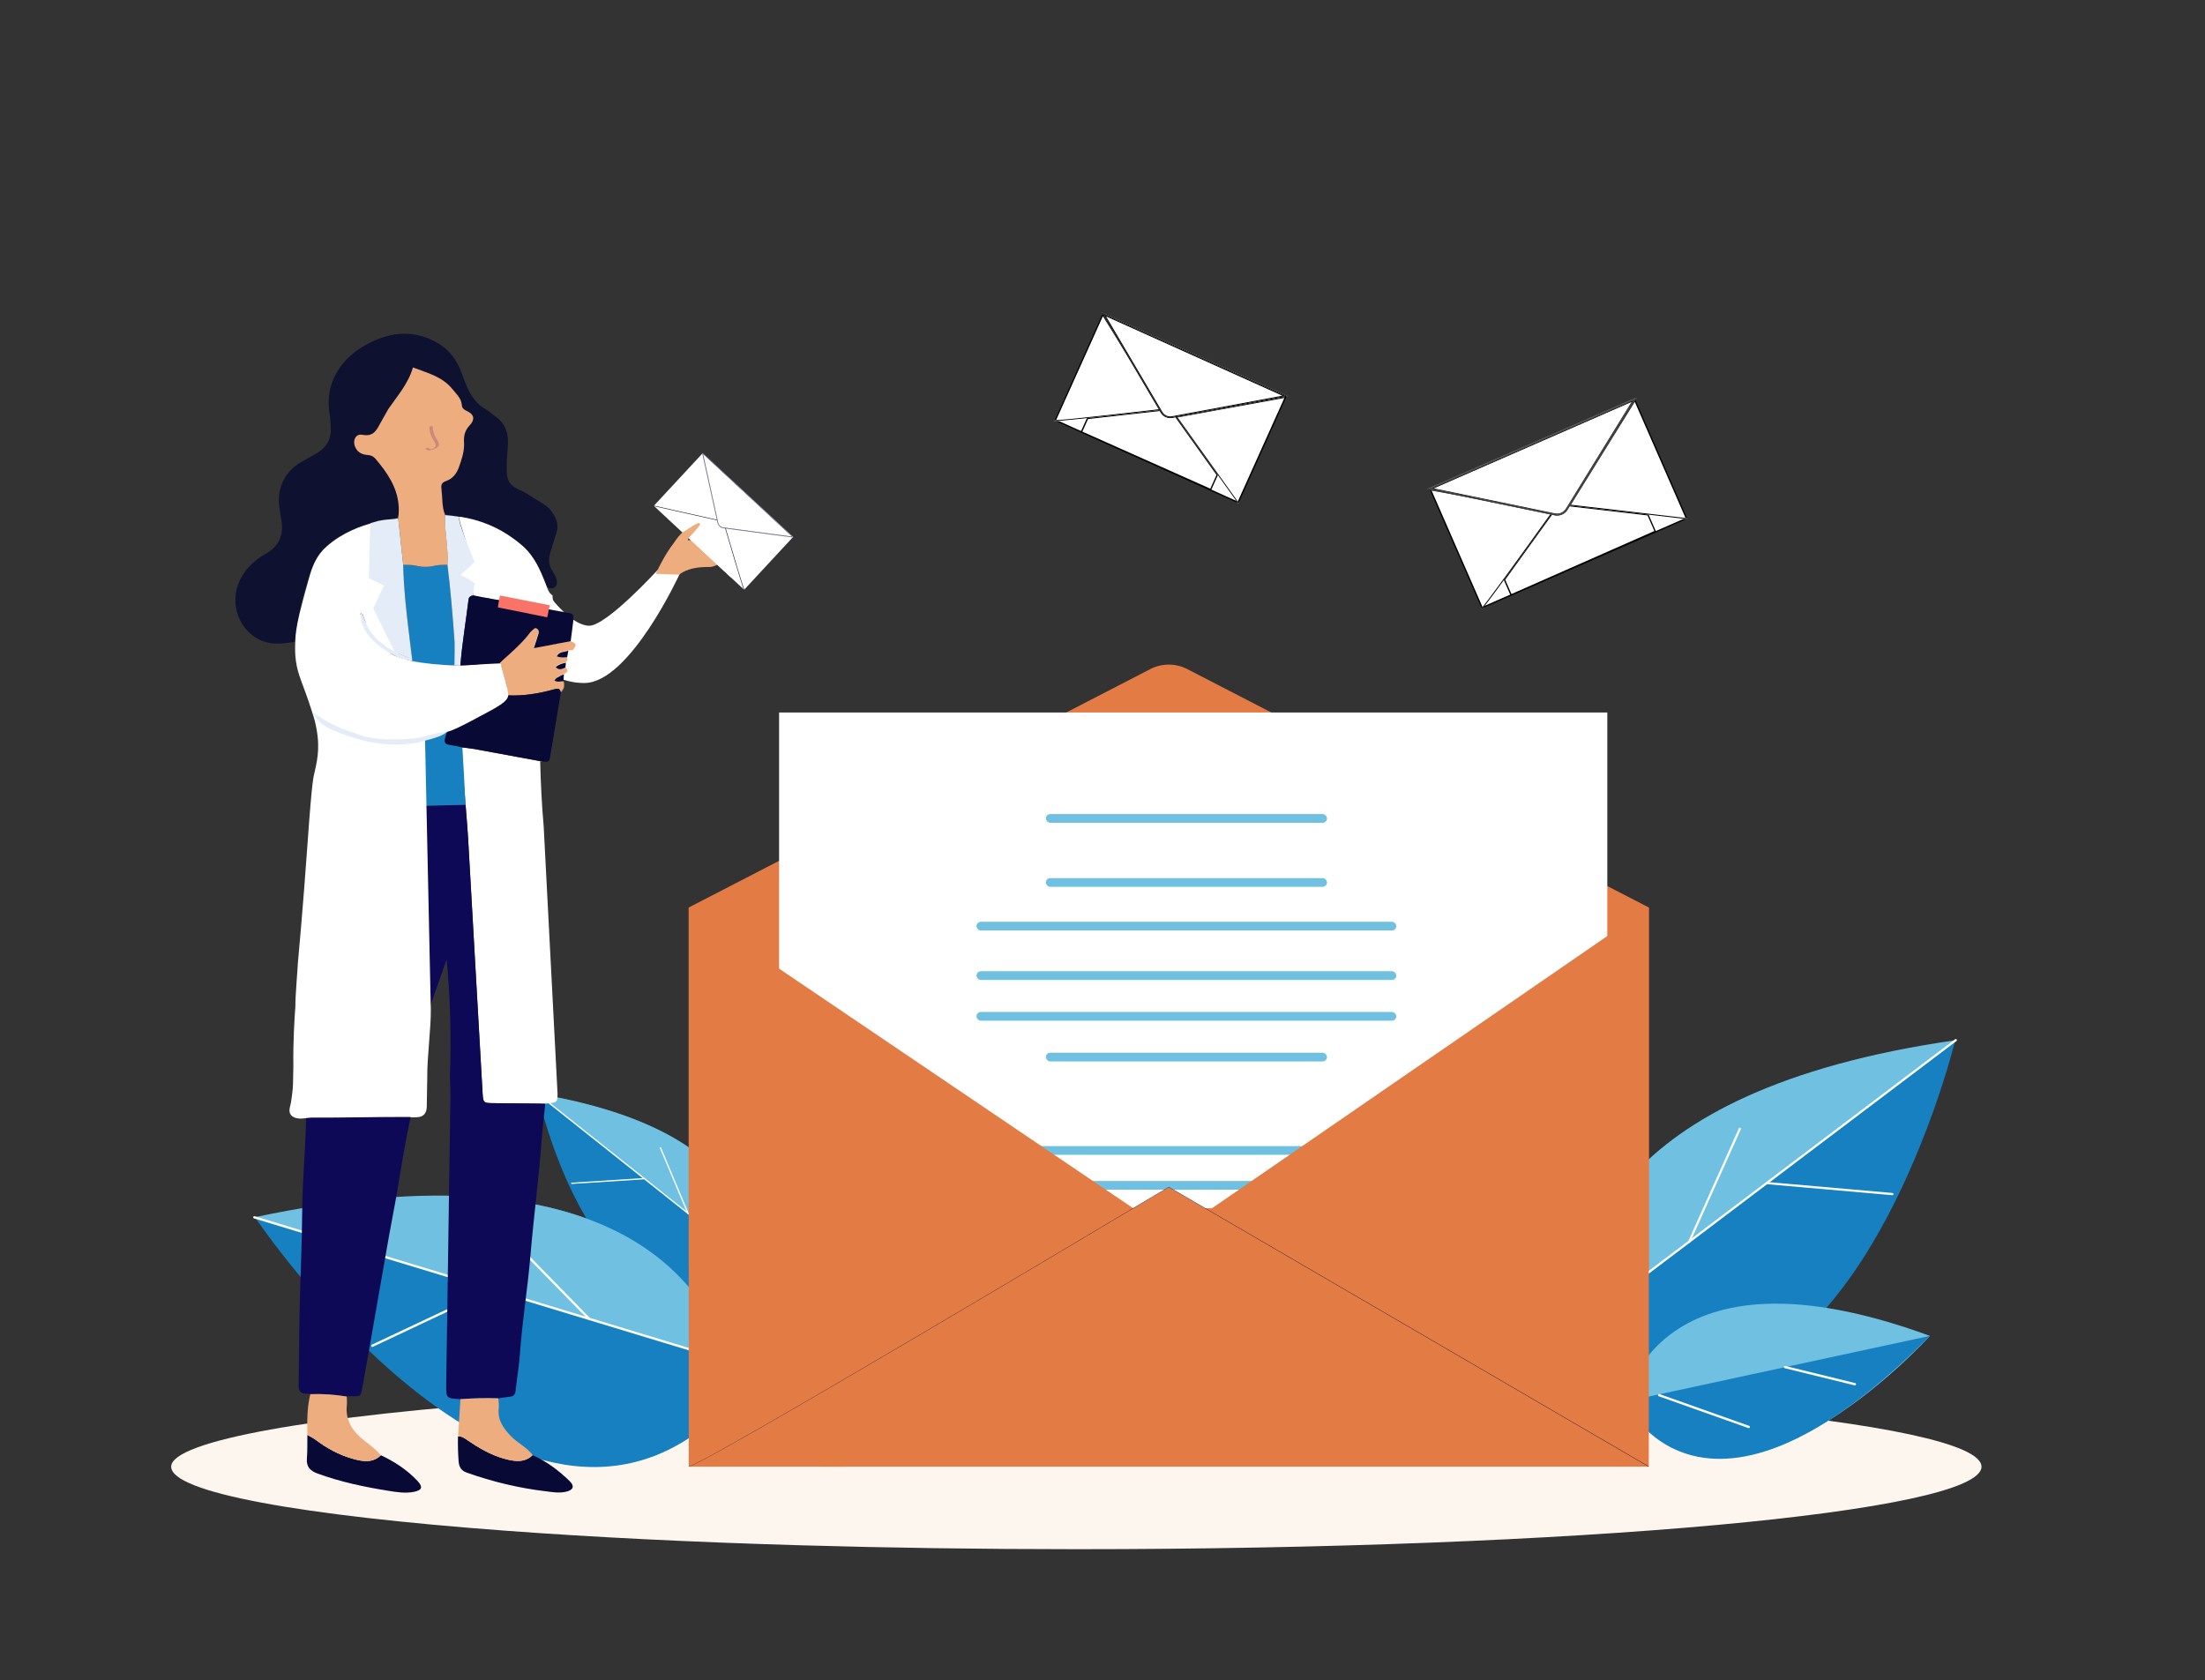 <?xml version="1.0" encoding="UTF-8"?> <svg xmlns="http://www.w3.org/2000/svg" id="Calque_1" data-name="Calque 1" viewBox="0 0 414.15 315.63"><rect x="0" y="0" width="414.15" height="315.63" fill="#333333" stroke="none"/><defs><style> .cls-1 { fill: #edad7f; } .cls-1, .cls-2, .cls-3, .cls-4, .cls-5, .cls-6, .cls-7, .cls-8, .cls-9, .cls-10, .cls-11, .cls-12, .cls-13, .cls-14, .cls-15, .cls-16, .cls-17, .cls-18 { stroke-width: 0px; } .cls-2 { fill: #e27b44; } .cls-3 { fill: #0e0956; } .cls-4 { fill: none; } .cls-5 { fill: #fa7368; } .cls-6 { fill: #1680c1; } .cls-7 { fill: #d64848; } .cls-8 { fill: #060633; } .cls-9 { fill: #000; } .cls-10 { fill: #fdf6ef; } .cls-11 { fill: #9fadf6; } .cls-12 { fill: #090936; } .cls-13 { fill: #0f1130; } .cls-14 { fill: #ce887a; } .cls-15 { fill: #f6a490; } .cls-16 { fill: #e4edf7; } .cls-17 { fill: #70c0e2; } .cls-18 { fill: #fff; } </style></defs><path class="cls-10" d="M372.17,275.51c0,8.56-76.12,15.5-170.01,15.5-18.01,0-35.36-.26-51.65-.73-20.45-.59-39.22-1.53-55.5-2.74-38.36-2.84-62.86-7.18-62.86-12.03s26.92-9.61,68.48-12.44c14.94-1.02,31.78-1.81,49.93-2.34,16.27-.47,33.61-.73,51.6-.73,93.9,0,170.01,6.94,170.01,15.51Z"></path><g><path class="cls-6" d="M297.17,255.34s-15.2-47.58,70.05-59.84c0,0-20.94,86.2-70.05,59.84Z"></path><path class="cls-17" d="M367.35,195.39l-71.03,53.71c-.82-13.26,4.7-44.18,71.03-53.71Z"></path><path class="cls-18" d="M299.26,247.03s-.08-.04-.11-.08c-.07-.09-.05-.22.04-.29l68.03-51.44c.09-.07.22-.05.29.04.07.09.05.22-.04.29l-68.03,51.44c-.05.04-.12.05-.18.04Z"></path><path class="cls-18" d="M331.78,222.44c-.1-.02-.16-.12-.15-.22,0-.11.11-.2.22-.19l23.6,2.07c.11,0,.2.11.19.22,0,.11-.11.2-.22.19l-23.6-2.07s-.02,0-.03,0Z"></path><path class="cls-18" d="M317.21,233.46s-.02,0-.03-.01c-.1-.05-.15-.17-.1-.27l9.52-21.22c.05-.1.17-.15.27-.1.1.05.15.17.1.27l-9.52,21.22c-.04.09-.14.14-.24.11Z"></path></g><g><path class="cls-17" d="M305.24,263.3s5.84-31.21,57.24-12.36c0,0-37.71,41.92-57.24,12.36Z"></path><path class="cls-6" d="M362.48,250.94l-57.24,12.36s14.27,31.01,57.24-12.36Z"></path><path class="cls-18" d="M335.2,257c-.1-.04-.16-.15-.14-.25.03-.12.15-.19.26-.16l13.12,3.22c.11.03.19.15.16.26-.03.12-.15.19-.26.16l-13.12-3.22s-.01,0-.02,0Z"></path><path class="cls-18" d="M328.4,268.26h0s-16.85-5.98-16.85-5.98c-.11-.04-.17-.16-.13-.28.04-.11.16-.17.27-.13h0s16.85,5.98,16.85,5.98c.11.04.17.16.13.28-.04.11-.16.17-.27.13Z"></path></g><g><path class="cls-6" d="M140.5,240.94s9.41-27.19-39.51-35.43c0,0,10.87,49.93,39.51,35.43Z"></path><path class="cls-17" d="M100.92,205.44l40.16,31.91c.65-7.62-2.1-25.5-40.16-31.91Z"></path><path class="cls-18" d="M139.41,236.12s.05-.02.07-.04c.04-.05.03-.13-.02-.17l-38.46-30.57c-.05-.04-.13-.03-.17.02-.04.05-.03.13.02.17l38.46,30.57s.07.03.1.02Z"></path><path class="cls-18" d="M121.03,221.52c.06-.01.09-.06.09-.12,0-.07-.06-.11-.13-.11l-13.62.87c-.06,0-.11.06-.11.13,0,.07.06.11.13.11l13.62-.87s.01,0,.02,0Z"></path><path class="cls-18" d="M129.26,228.06s.01,0,.02,0c.06-.03.09-.09.06-.16l-5.19-12.35c-.03-.06-.1-.09-.16-.06-.06.03-.09.09-.06.16l5.19,12.35c.02.05.08.08.14.07Z"></path></g><g><path class="cls-6" d="M138.43,262.19s-2.28-52.26-90.49-33.46c0,0,51.77,77.13,90.49,33.46Z"></path><path class="cls-17" d="M47.76,228.67l89.24,27.08c-3.99-13.32-20.61-41.71-89.24-27.08Z"></path><path class="cls-18" d="M133.36,254.78s.07-.07.08-.11c.03-.11-.03-.23-.14-.27l-85.47-25.94c-.11-.03-.23.03-.27.14-.03.11.03.23.14.27l85.47,25.94c.07.02.13,0,.19-.03Z"></path><path class="cls-18" d="M92.51,242.39c.08-.06.12-.17.07-.27-.05-.11-.18-.15-.29-.1l-22.45,10.58c-.11.05-.15.18-.1.29.05.11.18.15.29.1l22.45-10.58s.02-.01.03-.02Z"></path><path class="cls-18" d="M110.81,247.94s.02-.01.03-.02c.08-.08.09-.22,0-.3l-17.03-17.41c-.08-.09-.22-.08-.3,0-.09.08-.09.22,0,.3l17.03,17.41c.07.08.19.09.28.03Z"></path></g><g><g><polygon class="cls-18" points="198.23 78.94 207.14 59.14 218.14 76.96 221.03 78.29 241.46 74.59 232.56 94.38 198.23 78.94"></polygon><path class="cls-9" d="M207.16,59.41l10.88,17.62s.06.08.11.1l2.83,1.27s.07.02.1.02c.02,0,.03,0,.04,0l20.12-3.67-8.76,19.46-34.1-15.34,8.76-19.47M207.12,58.88l-9.05,20.12,34.55,15.55,9.05-20.12-20.59,3.75-2.83-1.27-11.13-18.02h0Z"></path></g><g><polygon class="cls-18" points="203.12 81.14 204.27 78.58 219.81 76.84 228.64 89.19 227.39 91.96 203.12 81.14"></polygon><path class="cls-9" d="M219.75,76.98l8.74,12.23-1.16,2.59-24.04-10.72,1.07-2.37,15.4-1.72M219.87,76.71l-15.69,1.76-1.23,2.73,24.5,10.92,1.33-2.95-8.91-12.46h0Z"></path></g><g><path class="cls-18" d="M198.05,79.08l.03-.15c.54.11,11.78-1.13,21.25-2.23.36-.04.71.11.91.41l12.44,17.4-.12.09-12.44-17.4c-.18-.25-.47-.38-.77-.34-4.82.56-20.59,2.37-21.3,2.23Z"></path><path class="cls-9" d="M219.44,76.69s-.08,0-.11,0c-9.07,1.05-19.77,2.24-21.12,2.24-.06,0-.1,0-.12,0l-.03.15s.08,0,.14,0c1.74,0,16.52-1.7,21.15-2.24.03,0,.06,0,.1,0,.27,0,.52.13.68.35l12.44,17.4.12-.09-12.44-17.4c-.19-.26-.48-.41-.8-.41h0Z"></path></g><g><g><path class="cls-18" d="M219.79,78.34c-.65,0-1.25-.35-1.58-.91l-10.77-18.28,33.83,15.22-21.13,3.94c-.11.02-.23.03-.34.03Z"></path><path class="cls-9" d="M207.74,59.43l33.11,14.9-20.74,3.87c-.1.02-.21.03-.31.03-.6,0-1.17-.32-1.48-.84l-10.57-17.94M207.12,58.88l10.97,18.62c.36.61,1.01.97,1.69.97.12,0,.24-.01.36-.03l21.53-4.01-34.55-15.55h0Z"></path></g><g><path class="cls-18" d="M218.95,78.36c-.38-.17-.7-.45-.92-.82l-11.09-18.83,34.99,15.74-21.77,4.06c-.42.08-.84.02-1.21-.15ZM207.31,59.04l10.85,18.42c.4.68,1.19,1.04,1.97.9l21.29-3.97-34.11-15.35Z"></path><path class="cls-9" d="M206.93,58.71l11.09,18.83c.22.37.54.65.92.82.26.12.55.18.84.18.12,0,.25-.01.37-.03l21.77-4.06-34.99-15.74h0ZM219.79,78.39c-.66,0-1.29-.35-1.63-.93l-10.85-18.42,34.11,15.35-21.29,3.97c-.11.02-.23.03-.34.03h0Z"></path></g></g></g><g><g><polygon class="cls-18" points="268.68 91.98 291.61 96.23 294.85 94.84 307.07 75.21 316.75 97.37 278.36 114.14 268.68 91.98"></polygon><path class="cls-9" d="M307.05,75.48l9.54,21.83-38.16,16.67-9.54-21.83,22.7,4.2s.03,0,.05,0c.03,0,.07,0,.1-.02l3.17-1.38s.09-.05.11-.1l12.03-19.37M307.09,74.95l-12.28,19.78-3.17,1.38-23.17-4.29,9.83,22.49,38.62-16.87-9.83-22.49h0Z"></path></g><g><polygon class="cls-18" points="282.57 108.88 292.75 94.76 309.53 96.71 310.89 99.82 283.82 111.76 282.57 108.88"></polygon><path class="cls-9" d="M292.81,94.89l16.64,1.93,1.28,2.93-26.84,11.84-1.18-2.69,10.1-14.01M292.69,94.63l-10.27,14.24,1.33,3.05,27.3-12.04-1.44-3.29-16.93-1.96h0Z"></path></g><g><path class="cls-18" d="M278.35,114.38l-.1-.14c.5-.36,7.87-10.56,14.03-19.18.23-.32.62-.5,1.02-.45l23.63,2.74-.02.17-23.63-2.74c-.33-.04-.66.11-.86.38-3.14,4.39-13.42,18.74-14.07,19.22Z"></path><path class="cls-9" d="M293.17,94.61c-.35,0-.68.17-.89.46-6.16,8.62-13.53,18.81-14.03,19.18l.1.14c.64-.47,10.93-14.83,14.07-19.22.17-.24.46-.39.75-.39.04,0,.07,0,.11,0l23.63,2.74.02-.17-23.63-2.74s-.08,0-.13,0h0Z"></path></g><g><g><g><path class="cls-18" d="M292.46,96.6c-.14,0-.28-.01-.42-.04l-23.16-4.78,37.89-16.55-12.56,20.4c-.37.6-1.04.98-1.75.98Z"></path><path class="cls-9" d="M306.46,75.5l-12.35,20.06c-.35.57-.98.92-1.65.92-.13,0-.26-.01-.39-.04l-22.77-4.7,37.16-16.24M307.09,74.95l-38.62,16.87,23.54,4.86c.15.03.3.05.44.05.75,0,1.46-.39,1.86-1.04l12.77-20.74h0Z"></path></g><g><path class="cls-18" d="M292.45,96.77c-.15,0-.3-.01-.45-.05l-23.67-4.89,38.86-16.98-.07.12-12.77,20.74c-.41.67-1.14,1.06-1.9,1.06ZM268.61,91.8l23.41,4.84c.88.18,1.79-.21,2.26-.98l12.7-20.62-38.37,16.76Z"></path><path class="cls-9" d="M307.19,74.85l-38.86,16.98,23.67,4.89c.15.03.3.05.45.05.76,0,1.49-.39,1.9-1.06l12.77-20.74.07-.12h0ZM306.98,75.04l-12.7,20.62c-.39.64-1.09,1.02-1.83,1.02-.14,0-.29-.01-.43-.04l-23.41-4.84,38.37-16.76h0Z"></path></g></g><g><g><path class="cls-18" d="M268.6,91.8h.02s0,0,0,0h-.02ZM306.96,75.05h.02s-.01.01-.01.01c0,0,0-.01-.01-.01Z"></path><path class="cls-9" d="M307.3,74.76l-39.11,17.09,23.8,4.92c.15.03.3.05.46.05.32,0,.63-.07.91-.19.42-.18.78-.49,1.02-.89l12.91-20.97h0ZM306.87,75.13l-12.63,20.51c-.39.63-1.07,1-1.79,1-.14,0-.28-.01-.42-.04l-23.28-4.81,38.12-16.65h0Z"></path></g><g><path class="cls-18" d="M292.45,96.85c-.16,0-.31-.02-.47-.05l-23.94-4.94,39.36-17.19-.07.12-12.91,20.97c-.25.4-.61.72-1.04.91h0c-.3.13-.61.19-.93.19ZM268.33,91.83l23.67,4.89c.45.09.92.04,1.34-.14h0c.42-.18.77-.48,1.01-.87l12.84-20.85-38.86,16.98ZM292.45,96.68c-.14,0-.29-.01-.43-.04l-23.41-4.84,38.37-16.76-.07.12-12.63,20.51c-.39.64-1.09,1.02-1.83,1.02ZM268.89,91.77l23.15,4.78c.84.17,1.72-.2,2.17-.94l12.56-20.39-37.88,16.55Z"></path><path class="cls-9" d="M307.41,74.67l-39.36,17.19,23.94,4.94c.15.03.31.05.47.05.32,0,.63-.07.93-.19.44-.19.8-.5,1.04-.91l12.91-20.97.07-.12h0ZM307.19,74.85l-12.84,20.85c-.24.39-.59.69-1.01.87-.29.12-.59.19-.89.19-.15,0-.3-.02-.45-.05l-23.67-4.89,38.86-16.98h0ZM306.98,75.04l-38.37,16.76,23.41,4.84c.14.03.29.04.43.04.73,0,1.43-.38,1.83-1.02l12.63-20.51.07-.12h0ZM306.77,75.23l-12.56,20.39c-.38.61-1.05.98-1.76.98-.14,0-.28-.01-.41-.04l-23.15-4.78,37.88-16.55h0Z"></path></g></g></g></g><g><path class="cls-18" d="M103.49,112.3s3.91,5.24,7.18,5.24,12.83-10.45,12.83-10.45l4.13.78s-9.3,20.26-17.78,20.43c-8.48.16-14.84-9.3-14.68-9.79.16-.49,5.55-6.22,5.55-6.22h2.77Z"></path><path class="cls-1" d="M123.16,107.78s2.69-5.73,3.92-5.99c1.23-.26,4.94-.54,5.51-.72.58-.18,3.32-1.81,3.91-1.77.59.04-2.44,2.64-2.44,2.64,0,0,2.9-1.86,3.38-1.44.48.42-2.46,2.68-2.46,2.68,0,0,2.88-1.97,3.18-1.47.3.5-2.47,2.46-2.47,2.46,0,0,2.26-1.5,2.49-1.1.23.4-3.12,3.47-4.92,3.44-4.26-.08-5.66,1.44-5.66,1.44l-4.46-.16Z"></path><g><polygon class="cls-18" points="131.97 85.14 122.8 95.02 139.77 110.78 148.94 100.89 136.15 98.91 134.76 97.62 131.97 85.14"></polygon><polygon class="cls-18" points="137.37 108.55 138.62 107.21 135.87 97.96 126.73 95.91 125.39 97.35 137.37 108.55"></polygon><path class="cls-8" d="M139.73,110.8l.08-.05c-.19-.28-2.17-6.9-3.8-12.49-.06-.21-.23-.37-.45-.42l-12.75-2.86-.02.09,12.75,2.86c.18.04.32.18.38.35.83,2.85,3.57,12.16,3.81,12.52Z"></path><g><g><path class="cls-18" d="M148.94,100.89l-16.97-15.75,2.86,13.07c.11.49.51.87,1.01.93l13.09,1.75Z"></path><path class="cls-8" d="M135.85,99.16c-.51-.07-.92-.45-1.03-.95l-2.86-13.07v-.05s17.04,15.83,17.04,15.83l-13.15-1.75ZM134.85,98.21c.11.48.51.85,1,.92l13.04,1.74-16.89-15.68,2.85,13.02Z"></path></g><g><path class="cls-18" d="M134.79,98.22l-2.9-13.22,17.19,15.95-13.24-1.76c-.26-.03-.5-.15-.68-.32-.18-.17-.32-.39-.37-.65ZM132.05,85.27l2.83,12.93c.1.47.5.83.98.9l12.95,1.73-16.76-15.55Z"></path><path class="cls-8" d="M135.84,99.21c-.26-.03-.5-.15-.69-.33h.01s-.01,0-.01,0c-.19-.18-.32-.4-.38-.66l-2.9-13.22v-.05s17.26,16.03,17.26,16.03l-13.29-1.77ZM134.81,98.22c.05.25.18.47.37.64.19.17.42.28.67.32l13.19,1.76-17.11-15.88,2.88,13.16ZM135.85,99.12c-.49-.07-.88-.43-.99-.91l-2.83-12.93v-.05s16.83,15.63,16.83,15.63l-13-1.73ZM134.9,98.2c.1.47.49.82.96.88l12.89,1.72-16.68-15.48,2.82,12.87Z"></path></g></g></g><path class="cls-1" d="M125.54,103.62s1.78-3.09,2.78-3.68c1.01-.59,2.91-2.04,3.15-1.6.24.44-2.29,2.64-2.23,3.02.06.38-1.23,1.11-1.23,1.11l-2.46,1.15Z"></path></g><g><path class="cls-2" d="M129.36,170.47l86.66-44.77c2.2-1.14,4.81-1.14,7.01,0l86.66,44.77v67.23c0,4.21-3.42,7.63-7.63,7.63h-165.07c-4.21,0-7.63-3.42-7.63-7.63v-67.23Z"></path><g><rect class="cls-18" x="146.33" y="133.84" width="155.56" height="135.23"></rect><g><rect class="cls-17" x="196.44" y="152.92" width="52.8" height="1.64" rx=".82" ry=".82"></rect><rect class="cls-17" x="196.44" y="164.95" width="52.8" height="1.64" rx=".82" ry=".82"></rect><rect class="cls-17" x="181.1" y="215.29" width="66.75" height="1.64" rx=".82" ry=".82"></rect><rect class="cls-17" x="181.1" y="228.4" width="66.75" height="1.64" rx=".82" ry=".82"></rect><rect class="cls-17" x="181.1" y="221.84" width="92.2" height="1.64" rx=".82" ry=".82"></rect><rect class="cls-17" x="196.44" y="197.75" width="52.8" height="1.64" rx=".82" ry=".82"></rect><rect class="cls-17" x="183.41" y="173.15" width="78.85" height="1.64" rx=".82" ry=".82"></rect><rect class="cls-17" x="183.41" y="182.44" width="78.85" height="1.64" rx=".82" ry=".82"></rect><rect class="cls-17" x="183.41" y="190.09" width="78.85" height="1.64" rx=".82" ry=".82"></rect></g></g><polygon class="cls-2" points="309.68 170.47 309.68 275.51 129.36 275.51 129.36 170.47 212.85 226.97 227.63 226.97 309.68 170.47"></polygon><polygon class="cls-2" points="154.86 275.51 154.86 261.25 219.52 222.99 282.53 259.69 282.53 275.07 154.86 275.51"></polygon><path class="cls-8" d="M129.36,275.54v-.06c3.35-.75,73.86-42.79,87.96-51.21.67-.4,2.19-1.31,2.19-1.31h.01s.01,0,.01,0l2.2,1.28,87.96,51.23-.03.05-90.15-52.51c-.16.09-1.54.92-2.17,1.3-14.1,8.42-84.62,50.46-87.99,51.21Z"></path></g><g><g><path class="cls-3" d="M86.32,97.07c-.94-.17-1.81-.26-2.72-.34-.62-1.63-.46-3.16-.69-5.05-.08-.69.18-1.1.85-1.32,1.28-.43,2.04-1.44,2.46-2.66.44-1.27.89-2.55.94-3.91-.05,1.35-.5,2.62-.94,3.88-.42,1.22-1.18,2.23-2.46,2.66-.67.22-1.25.86-1.1,1.54.38,1.67.24,3.77.86,5.4.02,0,.04,0,.07,0,.86.06,1.9-.08,2.71.45.03.02.06.04.09.06,3.78.57,7.13,1.43,10.14,3.5-3.03-2.24-6.44-3.63-10.21-4.2ZM88.88,78.58c0,.4-.23.83-.68,1.32-.71.76-.99,1.55-1.05,2.44.06-.87.35-1.65,1.05-2.4.46-.5.69-.95.68-1.35ZM69.54,98.32h0c-.78.21-2.04.61-3.48,1.27,1.11-.46,2.27-.82,3.48-1.06.27-.06.54-.11.81-.15.02,0,.03-.02.05-.03.85-.48,1.77-.65,2.7-.78-.89.07-1.82.16-2.65.46-.27.09-.67.15-.91.29ZM69.01,85.43c-.89-.07-1.7-.39-2.18-1.26-.18-.32-.28-.66-.3-.98.02.33.11.68.3,1.02.48.87,1.29,1.19,2.18,1.26.62.05,1.07.2,1.5.7,2.27,2.64,4.15,5.43,4.37,8.88-.22-3.46-2.1-6.26-4.37-8.91-.43-.5-.88-.65-1.5-.7ZM60.06,103.96c-1.2,1.57-1.74,3.35-2.25,5.21.63-1.78,1.14-3.65,2.25-5.21ZM56.13,115.56c-.46,1.98-.7,3.51-.74,4.99.2-1.68.43-3.34.74-4.99Z"></path><path class="cls-13" d="M103.82,107.39c.52.7.77,1.38.79,2.06.03,1.19-1.64,1.5-2.07.39,0-.01,0-.03-.01-.04-1.04-2.67-2.15-5.3-4.36-7.25-.51-.45-1.03-.86-1.56-1.22-.03-.02-.05-.04-.08-.06-3.03-2.24-6.44-3.63-10.21-4.2-.7-.13-1.36-.21-2.03-.28-.44-.04-.81-.35-.91-.78-.35-1.37-.27-2.72-.46-4.34-.08-.69.18-1.1.85-1.32,1.28-.43,2.04-1.44,2.46-2.66.44-1.27.89-2.55.94-3.91,0-.21,0-.42,0-.64-.02-.28-.02-.55,0-.82.06-.87.35-1.65,1.05-2.4.46-.5.69-.95.68-1.35,0-.03,0-.05,0-.08-.03-.52-.46-.97-1.27-1.35-.56-.27-.83-.55-.87-1.08-.11-1.3-1.01-2.05-1.75-2.97-1.68-2.09-4.01-2.84-6.41-3.71-.55-.2-1.15.09-1.36.63-.44,1.15-1.05,2.19-1.71,3.19-.8,1.21-1.71,2.36-2.53,3.55-.02.03-.04.06-.05.09l-1.26,2.22c-.82,1.41-1.29,3.03-3.62,2.58-.9-.18-1.46.46-1.51,1.28,0,.08,0,.16,0,.25.02.33.11.68.3,1.02.48.87,1.29,1.19,2.18,1.26.62.05,1.07.2,1.5.7,2.27,2.64,4.15,5.43,4.37,8.88.03.47.03.96,0,1.46,0,0,0,0,0,0-.04.49-.43.89-.91.95-.29.04-.57.08-.86.12h-.02c-.89.07-1.82.16-2.65.46-.27.09-.67.15-.91.29h0c-.78.21-2.04.61-3.48,1.27-.02,0-.03.01-.05.02-1.8.77-3.47,1.83-4.97,3.24-.37.34-.69.72-.97,1.11,0,0,0,0,0,0-1.2,1.57-1.74,3.35-2.25,5.21-.01.04-.03.08-.04.12-.73,2.03-1.25,4.13-1.64,6.25,0,0,0,.02,0,.03-.46,1.98-.7,3.51-.74,4.99v.02c-2.03.3-4.08.61-6.06-.14-5.04-1.91-7.29-8.94-2.53-14.02.85-.9,1.82-1.68,2.94-2.3,2.55-1.39,3.62-3.55,3.06-6.5-.14-.73-.22-1.47-.34-2.2-.57-3.61.94-6.79,4.08-8.61,1.07-.62,2.18-1.19,3.22-1.86,1.6-1.03,2.45-2.51,2.34-4.47-.05-.89-.05-1.79-.21-2.67-.99-5.64,1.93-10.27,6.61-12.91,4.25-2.4,8.63-3.12,13.17-.73,2.17,1.13,3.71,2.83,4.67,5.09.38.89.7,1.8,1.04,2.69.81,2.13,1.98,3.96,4.03,5.08.57.31,1.03.83,1.58,1.19,1.73,1.19,2.44,2.89,2.39,4.95-.03,1.19-.19,2.38-.22,3.57-.09,3.14-.05,4.34,2.81,5.48.17.07.95.47,1.55.9.55.39,1.08.69,1.64,1.01,1.09.63,2.09,1.34,2.77,2.47.63,1.06.98,2.13.57,3.38-.41,1.27-.75,2.56-1.16,3.83-.41,1.29-.32,2.51.49,3.6Z"></path><path class="cls-18" d="M119.15,158.06c-.4.06-.8.14-1.19.23.39-.09.79-.17,1.19-.23h0Z"></path><path class="cls-18" d="M105.34,130.12c.41-.48.7-.98.65-1.57.03.58-.3,1.09-.65,1.57Z"></path><path class="cls-18" d="M103.38,141.97c.66-3.95,1.3-7.9,1.96-11.85h0c-.65,3.97-1.3,7.92-1.96,11.88-.01.09-.03.18-.04.26.02-.09.03-.18.05-.29Z"></path><path class="cls-18" d="M101.46,142.96v.03s.01,0,.02,0c.1.02.2.04.29.05,0-.01-.01-.02-.02-.04-.1-.17-.2-.33-.3-.47,0,.13,0,.27,0,.41Z"></path><path class="cls-18" d="M86.82,140.42s.06,3.21.14,4.82c.1,1.98.38,3.97.48,5.95.02.28.04.55.07.84.02.28.04.55.06.83s.04.55.07.84c.04.55.09,1.11.12,1.67.03.41.06.83.09,1.25.03.42.06.84.08,1.26.54,9.44,1.07,18.89,1.61,28.33.36,6.32.72,12.64,1.08,18.96.12,2.04.13,2.04,2.13,2.06,3.22.03,6.43.06,9.65.1.21-.03.43-.06.64-.08,1.64-.19,1.65-.19,1.68-1.82l-2.61-50.32c-.3-3.09-.59-8.69-.65-12.12-4.16-.77-8.31-1.54-12.47-2.3-.72-.13-1.45-.18-2.17-.28Z"></path><path class="cls-3" d="M80.33,190.3c.16-2.86.14-5.71-.06-8.57.25-3.14.15-6.27-.19-9.4.12-5.81-.23-11.61-.37-17.41-.03-1.19-.01-2.38-.01-3.57,2.58-.06,5.17-.11,7.75-.17.02.28.04.56.07.84.02.28.04.56.06.83.02.28.04.56.07.84.04.56.09,1.11.13,1.67.03.42.06.83.09,1.25.03.42.05.84.08,1.25.55,9.44,1.07,18.89,1.61,28.33.36,6.32.72,12.64,1.08,18.97.12,2.05.13,2.04,2.13,2.06,3.22.03,6.43.06,9.65.1-.22,2.15-.49,4.29-.65,6.44-.54,7.42-1.53,14.79-2.15,22.19-.52,6.15-1.54,12.24-1.97,18.4-.16,2.29-.56,4.57-.81,6.86-.07.7-.33,1.08-1.05,1.15-.72.07-1.44.21-2.16.31-2.38-.09-4.75-.01-7.12.15-2.76-.14-2.74-.14-2.7-2.95.27-17.94.54-35.87.79-53.8.02-1.26-.05-2.53-.09-3.79.25-7.29.09-14.56-.62-22.06l-3.54,10.07Z"></path><path class="cls-3" d="M77.11,209.89c-.89,4.2-1.61,8.44-2.3,12.68-.52,3.22-1.18,6.42-1.75,9.63-.73,4.08-1.44,8.17-2.15,12.26-.95,5.4-1.86,10.81-2.85,16.21-.31,1.68-.39,1.66-2.07,1.59-.29-.01-.58.04-.86.07-2.27-.36-4.55-.54-6.84-.44-.21-.04-.43-.13-.64-.11-1.29.12-1.59-.55-1.56-1.75.09-4.62.08-9.24.18-13.85.14-6.25.45-12.51.49-18.76.04-5.82.63-11.6.73-17.4.15-.04.26-.13.34-.27,6.4.02,12.81.04,19.21.06l.09.09Z"></path><path class="cls-12" d="M100.07,273.35c2.61,1.18,4.88,2.87,6.92,4.87,1.02,1,.65,1.73-.79,2.02-1.25.26-2.48.04-3.7-.11-5.06-.6-10-1.79-14.82-3.5-1.02-.36-1.45-1.01-1.54-2.12-.12-1.56-.16-3.11-.12-4.66.8-.11,1.36.4,1.95.8,2.05,1.39,4.19,2.63,6.57,3.31,1.89.54,3.83.94,5.52-.62Z"></path><path class="cls-12" d="M71.55,273.36c2.57,1.23,4.95,2.76,6.9,4.87,1.05,1.13.78,1.71-.72,2.01-1.61.32-3.23.05-4.79-.2-4.52-.73-9.01-1.66-13.34-3.26-1.28-.47-2.09-1.22-1.96-2.78.12-1.48.07-2.97.09-4.45.51.29,1.05.53,1.51.88,2.12,1.6,4.42,2.87,6.95,3.58,1.81.51,3.73.91,5.36-.65Z"></path><path class="cls-1" d="M71.55,273.36c-1.62,1.57-3.55,1.16-5.36.65-2.53-.72-4.83-1.98-6.95-3.58-.46-.35-1-.59-1.51-.88-.05-2.57-.07-5.14.55-7.66,2.3-.1,4.58.07,6.84.44.01.52.09,1.04.03,1.55-.35,3,1.13,5.06,3.31,6.76,1.08.84,2.18,1.66,3.08,2.72Z"></path><path class="cls-1" d="M100.07,273.35c-1.69,1.56-3.63,1.16-5.52.62-2.38-.68-4.52-1.92-6.57-3.31-.59-.4-1.15-.92-1.95-.8.15-2.35.3-4.69.45-7.03,2.37-.17,4.74-.25,7.12-.15.03.59.15,1.2.08,1.78-.29,2.24.84,3.81,2.26,5.29,1.28,1.33,3.01,2.1,4.13,3.6Z"></path><path class="cls-12" d="M88,112.64c-.43,3.58-1.19,8.2-1.49,11.89-.02-.02-.04-.03-.06-.05-.02-.02-.04-.04-.06-.06-.02-.02-.04-.05-.05-.08-.03-.05-.06-.12-.08-.19-.04-.11-.06-.23-.07-.38.28-3.77,1.36-7.4,1.82-11.13Z"></path><path class="cls-12" d="M94.21,124.18c-.12.11-.24.22-.36.33h0c.12-.11.24-.22.36-.33Z"></path><path class="cls-18" d="M104.37,114.66s-.05.01-.07.02c-.29.09-.87.28-1.33.37-.24.05-.46.06-.57.02-1.16-1.31-3.16.09-4.13-1.5-.03-.04-.05-.08-.07-.12-.1-.19-1.04-.33-1.25-.17-.02.01-.04.03-.05.03-.48.33-.78.13-1.08-.2-.33-.36-.68-.89-1.32-1.04-.19-.04-.49.4-.74.66l-.04.04c-.14-.03-.29-.06-.43-.08l-.05.43c-.78-.57-1.61-.85-2.47-.8-.63-.16-1.26-.32-1.89-.48.03-.96-.7-1.1-1.56-1.85-.76-.66-1.55-2.29-.85-2.99.56-.56,2.51-1.06,2.2-1.91-.72-2.01-1.33-4.06-1.99-6.09-.14-.43-.31-.85-.36-1.3-.03-.21-.03-.43.02-.64,3.78.57,7.19,1.96,10.21,4.2.03.01.05.03.08.06.53.39,1.05.81,1.56,1.26,2.21,1.95,3.32,4.58,4.36,7.25.29.76.5,1.55,1.23,2.02-.06,1,.53,1.84.62,2.8Z"></path><path class="cls-1" d="M119.15,158.06c-.4.06-.8.14-1.19.23.39-.09.79-.17,1.19-.23h0Z"></path><path class="cls-1" d="M93.85,124.51h0s0,0,.02.02c0,0,0,0,.01,0h0s.03.02.04.03c0,0,.02.01.03.02,0,0,.02.01.02.02h0s0,0,0,.01c.05.2.11.41.18.61,0,0,0,0,0,.01l.03.1c.24.84.49,1.68.71,2.53.01.06.03.13.05.19,0,0,0,.02,0,.02.05.21.1.42.15.63.13.62.24,1.26.31,1.9,0,0,0,.01,0,.02,2.94.13,5.8-.34,8.63-1.13.25-.07.5-.13.7-.12.04,0,.08,0,.11.02.02,0,.04,0,.05.01.04,0,.07.02.1.05h0c.12.07.22.21.27.45.01.06.03.12.04.19h0c.41-.49.7-.99.65-1.58h0s0-.06,0-.09c0-.05-.01-.11-.02-.16,0-.03-.02-.06-.02-.09-.02-.05-.03-.1-.06-.16-.01-.04-.03-.07-.05-.11-.54-.02-1.11.25-1.67-.12.49-.56,1.06-.94,1.76-1.15.55-.31,1.12-.58.28-1.3-.57.22-1.13.66-1.84-.07.59-.51,1.24-.7,1.93-.83.02-.02.05-.05.07-.08.04-.05.09-.11.12-.16.02-.03.04-.05.05-.08.01-.02.03-.05.04-.07,0,0,0,0,0-.01,0-.03.02-.06.03-.09s.02-.06.02-.09c0-.03,0-.06,0-.09,0-.11-.03-.22-.11-.36-.63.08-1.26.12-1.95-.14.45-1,1.48-.73,2.18-1.1.3-.02.6-.03.9-.05h0c.75-1.08.74-1.11-.47-1.71-2.25.43-4.51.86-6.93,1.32.36-1.11.66-1.93.89-2.77.1-.36,0-.75-.39-.94-.34-.16-.52.14-.73.31-.17.14-.34.28-.47.46-1.11,1.51-2.46,2.77-3.83,4.01-.37.34-.75.67-1.12,1.01-.13.12-.26.23-.38.35-.06.05-.12.11-.18.17-.06.05-.11.1-.16.15h0s0,0-.01.02h0Z"></path><path class="cls-12" d="M83.51,139.25c.05.6.58.78,1.87.94l1.17.16,2.44.32c4.16.75,8.31,1.52,12.46,2.29,0,0,.02,0,.03,0,.09.01.18.03.26.05.91.16,1.26.14,1.45-.31.05-.12.09-.26.13-.44.02-.09.03-.18.05-.29.66-3.95,1.3-7.9,1.96-11.85h0s0-.02,0-.02c-.11-.89-.66-.77-1.28-.6-2.82.79-5.69,1.26-8.63,1.12h0s0,0,0,0c-1.84,1.52-3.73,2.94-5.74,4.15,0,0-.02,0-.03.01-1.17.71-2.39,1.34-3.66,1.88-.01,0-.02,0-.04.01-.64.27-1.31.52-1.99.74,0,0,0,.02,0,.03h0c-.14.39-.25.71-.32.98-.06.2-.1.37-.11.53-.01.09-.01.18,0,.26Z"></path><path class="cls-6" d="M83.95,137.48c-.78,2.15-.68,2.34,1.44,2.61.48.06,1.42.33,1.42.33,0,0,.24,3.22.32,4.83l.3,5.93h0c-1.29.03-2.58.06-3.87.09-1.29.03-2.58.06-3.87.09-.22-2.78-.55-5.42-.79-8.14-.11-1.25-.1-2.51-.46-3.72h0s5.51-2.01,5.51-2.01Z"></path><path class="cls-11" d="M78.14,138.72h0s-.03,0-.03,0c.02,0,.02,0,.03,0h0Z"></path><path class="cls-11" d="M78.44,139.49h0c-.17.03-.34.06-.51.09.17-.03.34-.06.51-.09Z"></path><path class="cls-6" d="M77.33,123.41c-.69-5.76-1.47-11.5-1.6-17.31.79.04,1.6-.03,2.36.16,1.22.3,2.39.3,3.61,0,.75-.18,1.57-.12,2.35-.17.59,4.79.99,9.6,1.33,14.41.05.74,0,1.48-.01,2.23,0,.01.02.02.03.04.25.35.31.84.78,1.02.01.15.04.28.07.38.02.07.05.13.08.19.02.03.03.05.05.08.02.02.04.05.06.06.02.02.04.04.06.05-.01.15-.02.3-.04.45-.32,0-.65,0-.97,0-2.94-.02-5.14-.17-8.04-.78l-.13-.8Z"></path><path class="cls-7" d="M93.88,124.53s-.02-.02-.02-.02h0s0,0,.02.02Z"></path><path class="cls-18" d="M95.19,129.08c-.02-.11-.05-.22-.07-.34-.07-.32-.13-.58-.19-.81,0-.01,0-.03,0-.04-.17-.61-.35-1.11-.71-2.53-.16-.65-.16-.67-.21-.74-.03-.04-.07-.08-.11-.11,0,0,0,0,0,0-.76-.63-2.58.21-5.3.4-.06,0-.13,0-.19.01-.13,0-.26.02-.38.02-.06,0-.13,0-.19,0-.12,0-.24.01-.35.02-.16,0-.31.01-.46.02-.32,0-.52.01-.52.01,0,0-.31,0-.68,0h-.28c-2.74-.02-6.24-.43-7.99-.78-.02,0-.03,0-.05,0-.3-.06-.54-.12-.72-.18-.1-.03-.44-.15-.95-.3-.35-.1-.46-.12-.79-.23,0,0-.48-.15-.85-.31-.07-.03-.14-.06-.21-.09-.02,0-.05-.02-.07-.03-.04-.02-.07-.03-.09-.05,0,0-.02,0-.03-.01-.06-.03-.12-.06-.17-.09,0,0-.02,0-.03-.02-.04-.02-.11-.06-.19-.12t0,0c-.07-.05-.12-.09-.16-.12,0,0-.01-.01-.02-.02-.03-.02-.06-.05-.09-.07-.04-.03-.08-.06-.11-.1-.05-.05-.11-.09-.16-.15-.02-.01-.04-.03-.05-.05-.02-.02-.04-.04-.07-.07-.03-.03-.05-.06-.08-.09-.05-.06-.11-.12-.16-.19,0-.01-.07-.09-.16-.2.08.04.16.08.23.14.04.03.19.18.38.18.27,0,1.01.46,1.12.53.43.26.88.44.9.41,0,0,0,0,0-.02-.03-.05-.05-.1-.05-.13,0-.02,0-.03,0-.03-.07-.17-4.16-5.27-3.57-8.69.26-1.53.74-2.54.74-2.54.32-.69.73-1.32.49-1.86-.13-.28-.36-.41-.51-.5-.95-.56-1.86-1.4-2.14-1.77-1.13-1.52,1.11-5.11.95-7-.04-.52-.36-1.96-.43-2.05,0,0,0,0-.02-.02-.02-.03-.05-.09-.05-.16h0s-.3.01-.8.14c-.78.2-2.04.59-3.48,1.26-.02,0-.03.01-.05.02-1.51.7-3.2,1.68-4.72,3.04-.08.07-.16.14-.25.23-.37.34-.69.7-.97,1.07,0,0,0,0,0,0-1.2,1.57-1.74,3.35-2.25,5.21-.01.05-.03.1-.04.15-.7,2.56-1.25,4.55-1.64,6.21,0,0,0,.02,0,.03-.46,1.98-.7,3.51-.74,4.99v.05c-.03,1.33-.05,2.26.13,3.57.4,2.82,1.29,4.07,2.96,9.31.33,1.04.5,1.56.57,1.86,1.12,4.49.57,7.08.02,9.51-.21.97-.48.96-1.35,13.37-.89,12.65-1.84,22.77-1.84,22.77,0,.6-.51,6.4-.46,8.06-.18,2.22-.44,6.8-.38,11.19,0,.71-.06,3.18-.06,3.18,0,1.17-.3,3-.33,3.27-.08.95-.69,1.96-.05,2.75.71.89,2.31.64,2.31.64.06-.02.29-.04.56-.07.4-.04.89-.08.89-.08,6.4.03,12.26-.15,18.66-.13l.09.09c.36,0,.72-.01,1.09-.03q1.87-.05,1.9-2.02c.03-1.85.06-3.7.09-5.54-.04-3.66.71-9.11.67-12.76l-.02-.73-.8-37.46-.26-12.21v-.15s-.02-.58-.02-.58c.27-.04.65-.11,1.1-.19,0,0,1.66-.32,3.08-.75h0c.64-.19,1.22-.41,1.99-.78.87-.41,1.99-.99,3.7-1.9.01,0,.03-.01.03-.02.11-.06.21-.11.32-.17,3.51-1.85,5.26-2.79,5.42-3.95,0,0,0-.02,0-.03.02-.25-.07-.71-.24-1.56ZM68.12,115.4h0c.07.09.06.15.14.4,0,.03.02.06.03.08.02.06.04.12.06.18.13.37.27.71.4,1.03,0,0,0,.01,0,.02-.55-.76-.95-1.37-1.02-1.62-.01-.05-.05-.18,0-.23h0c.06-.06.2-.01.31.07.03.02.05.03.06.06Z"></path><path class="cls-18" d="M78.14,138.72h-.03s-.11-.04-.11-.04c-.75.06-1.51.11-2.26.17h0c-1.04,0-2.08.01-3.12.02-.75-.06-1.49-.11-2.24-.17l-.65.08-.28-.05c-1.1-.27-.42-.23-1.21-.46-1.44-.49-2.87-1.04-4.33-1.44-1.45-.4-2.47-1.71-4.27-2.12.99,1.78,2.48,2.28,3.85,2.83,1.35.54,2.72,1.01,4.1,1.38.17.04.34.09.51.13.25.06.51.13.76.18.31.07.61.13.91.19.52.1,1.04.18,1.56.24.27.03.53.06.8.09.27.02.53.05.8.06.03,0,.06,0,.08,0,.95.05,1.91.05,2.87-.01.34-.02.68-.05,1.02-.09.34-.04.68-.09,1.02-.14h0c.17-.03.34-.06.51-.09h0c.36,1.22.35,2.48.46,3.72.24,2.72.43,3.98.79,8.14,0,1.19-.02,2.38.01,3.57.14,5.8.49,11.6.37,17.41l-1.94-33.61Z"></path><path class="cls-16" d="M73.36,122.76c-4.15-2.4-5.73-5.05-5.62-7.49.13.04.35.05.37.13.89,2.58,1.52,3.94,4.62,6.23-.08.09.72,1.05.63,1.13Z"></path><path class="cls-16" d="M77.46,124.2c-.33-.05-1.21-.26-1.53-.35-.26-.07-.7-.22-.96-.3-.29-.09-.54-.26-.81-.38-.07-.03-.14-.06-.2-.09-.07-.03-.13-.06-.19-.1-.06-.03-.11-.06-.17-.1-.07-.04-.16-.08-.23-.13-.06-.04-.11-.09-.18-.14-.03-.02-.06-.05-.09-.07-.04-.03-.08-.06-.12-.1-.05-.04-.11-.09-.16-.15-.04-.04-.08-.08-.12-.13-.03-.03-.05-.06-.08-.09-.05-.06-.11-.13-.16-.2.02-.02.05-.04.07-.06.07-.06.14-.12.2-.19.69.3,1.27.76,1.96,1.05.03.02.07.03.1.05.02.01.05.02.07.03,1.13.53,1.61.69,1.75.73,0,0,.01,0,.02,0,.01,0,.02,0,.03,0,0,0,.73.19.73.19.02.17.04.32.07.49Z"></path><path class="cls-16" d="M81.67,137.82c.36-.01,1.92-.44,2.28-.34-.71.62-1.47,1.01-5.51,2.01-.17.03-.34.06-.51.09h0c-.34.05-.68.1-1.02.14-.34.04-.68.07-1.02.09-.96.06-1.92.06-2.87.01-.03,0-.05,0-.08,0-.27-.02-.53-.04-.8-.06-.27-.03-.53-.06-.8-.09-.52-.06-1.04-.15-1.56-.24-.31-.06-.61-.12-.91-.19-.25-.06-.51-.12-.76-.18-.17-.04-.34-.09-.51-.13-1.38-.37-3.53-1.1-4.87-1.68-1.97-.84-3.03-1.64-4.02-3.42,1.6.97,2.76,1.85,4.92,2.77,1.4.6,2.16.82,3.6,1.31.91.29,1,.43,2.15.63l1.01.17h0c.74.06,1.49.12,2.24.17,1.04,0,2.08-.01,3.12-.02h0c.75-.06,1.5-.12,2.26-.17l1.2-.24,2.47-.63Z"></path><path class="cls-15" d="M72.68,78.36s-.07-.03-.1-.04c.02.03.04.06.05.09.02,0,.03-.01.05-.02,0-.01,0-.02,0-.03Z"></path><path class="cls-1" d="M87.15,82.34c-.02.26-.02.54,0,.82.01.21.02.43,0,.64-.05,1.36-.5,2.64-.94,3.91-.42,1.22-1.18,2.23-2.46,2.66-.67.22-.94.63-.85,1.32.23,1.9.07,3.43.69,5.05,0,.18,0,.36,0,.54,0,2.95.65,5.86.47,8.81-.78.05-1.6-.01-2.35.17-1.23.3-2.39.29-3.61,0-.75-.19-1.57-.12-2.36-.16-.32-2.91-.63-5.82-.95-8.73.04-.3.07-.58.09-.87.04-.5.04-.99,0-1.46-.23-3.45-2.11-6.23-4.37-8.88-.43-.5-.88-.65-1.5-.7-.89-.07-1.7-.39-2.18-1.26-.19-.34-.28-.69-.3-1.02,0-.09,0-.17,0-.25.06-.81.62-1.42,1.51-1.25,2.33.46,2.8-1.16,3.62-2.58l1.29-2.27c.83-1.21,1.74-2.37,2.56-3.6.85-1.29,1.61-2.63,2.05-4.21,2.74,1.07,5.51,1.71,7.43,4.1.74.92,1.64,1.68,1.75,2.97.04.54.31.82.87,1.08.79.37,1.22.8,1.27,1.31,0,.03,0,.06,0,.08,0,.4-.22.86-.68,1.35-.7.76-.99,1.53-1.05,2.4Z"></path><path class="cls-16" d="M89.18,109.54s-.29,1.35-.32,2.3c-.45.09-.8.23-.87.8-.43,3.58-1.18,8.2-1.49,11.89-.01.15-.03.3-.04.45v.02s-.67.03-.97-.02c-.08-.01-.13-.03-.13-.06,0-.27.01-.83.02-1.47,0-.03,0-.06,0-.1s0-.4,0-.6c0-.49,0-.97,0-1.38v-.02s0-.02,0-.03h0c0-.19,0-.36,0-.49,0-.05,0-.09,0-.14,0-.06,0-.12-.01-.18-.34-4.81-.73-9.62-1.33-14.41.19-2.95-.47-5.87-.47-8.81,0-.18,0-.36,0-.54.91.08,1.78.17,2.72.34-.04.22-.04.43-.02.64.05.45.22.87.36,1.3.66,2.03,1.76,4.56,2.49,6.56,0,0-2.04,1.87-2.6,2.43,0,0,1.87.87,2.63,1.53Z"></path><path class="cls-12" d="M104.58,123.3c.69.26,1.32.22,1.95.14.08-.41.15-.82.22-1.24-.69.37-1.72.09-2.18,1.1Z"></path><path class="cls-12" d="M104.36,125.31c.71.73,1.27.29,1.84.07.01-.15.03-.3.05-.45,0-.07.01-.15.02-.22,0-.07.02-.15.02-.22-.69.13-1.34.32-1.93.83Z"></path><path class="cls-12" d="M104.16,127.83c.56.37,1.12.1,1.67.12.03-.42.06-.85.09-1.28-.69.21-1.27.59-1.76,1.15Z"></path><path class="cls-12" d="M106.43,115.07c1.29.21,1.4.33,1.23,1.7-.15,1.22-.32,2.45-.47,3.67-2.25.43-4.5.86-6.93,1.32.36-1.11.66-1.93.89-2.77.1-.35,0-.75-.39-.94-.34-.16-.52.14-.73.31-.17.14-.34.28-.47.46-1.11,1.51-2.46,2.77-3.83,4.01-.37.34-.75.67-1.12,1.01,0,0,0,0,0,0-.13.11-.25.23-.38.35-.12.11-.24.22-.36.33,0,0,0,0,.02.02,0,0,.01,0,.02,0h0s.03.02.04.03c.02.02.04.03.05.04-1.81.09-3.61.16-5.42.29-.7.05-1.4.08-2.1.09.01-.15.02-.3.04-.45.31-3.69,1.06-8.31,1.49-11.89.07-.56.42-.71.87-.8l17.57,3.23Z"></path><path class="cls-4" d="M93.28,112.7h0c.14.03.29.06.44.08"></path><polygon class="cls-5" points="103.26 113.7 102.78 115.96 93.51 114.09 93.72 112.78 93.91 111.87 103.26 113.7"></polygon><path class="cls-16" d="M77.39,123.73c-.22.04-.47-.1-.73-.19h0s-.03,0-.05-.01c-.18-.06-1.05-.42-1.72-.73-.35-.16-.65-.31-.77-.37l-.02-.04-3.98-8.07s1.48-3.45,2.03-4.28c0,0-1.96-.98-2.87-1.45l.26-10.06v-.2s0-.01,0-.01c.23-.13.63-.19.91-.29.82-.29,1.76-.38,2.65-.46h.02c.6-.05,1.17-.1,1.67-.19.32,2.91.63,5.82.94,8.73.05,2.14.19,4.32.39,6.49.02.18.03.37.05.56.34,3.54.81,7.1,1.22,10.54,0,0,0,.01,0,.02Z"></path></g><path class="cls-14" d="M80.66,80.24c.01.47.09.94.24,1.39s.41.84.64,1.25c.2.36.48.88.07,1.2-.15.12-.39.27-.58.3-.21.04-.41-.1-.55-.24-.1-.1-.65.13-.58.2.39.41,1.02.28,1.49.09.4-.16,1.06-.43,1.05-.96,0-.29-.19-.58-.33-.83-.15-.27-.32-.52-.45-.8-.25-.55-.38-1.16-.39-1.77,0-.08-.61,0-.61.17h0Z"></path></g></svg> 